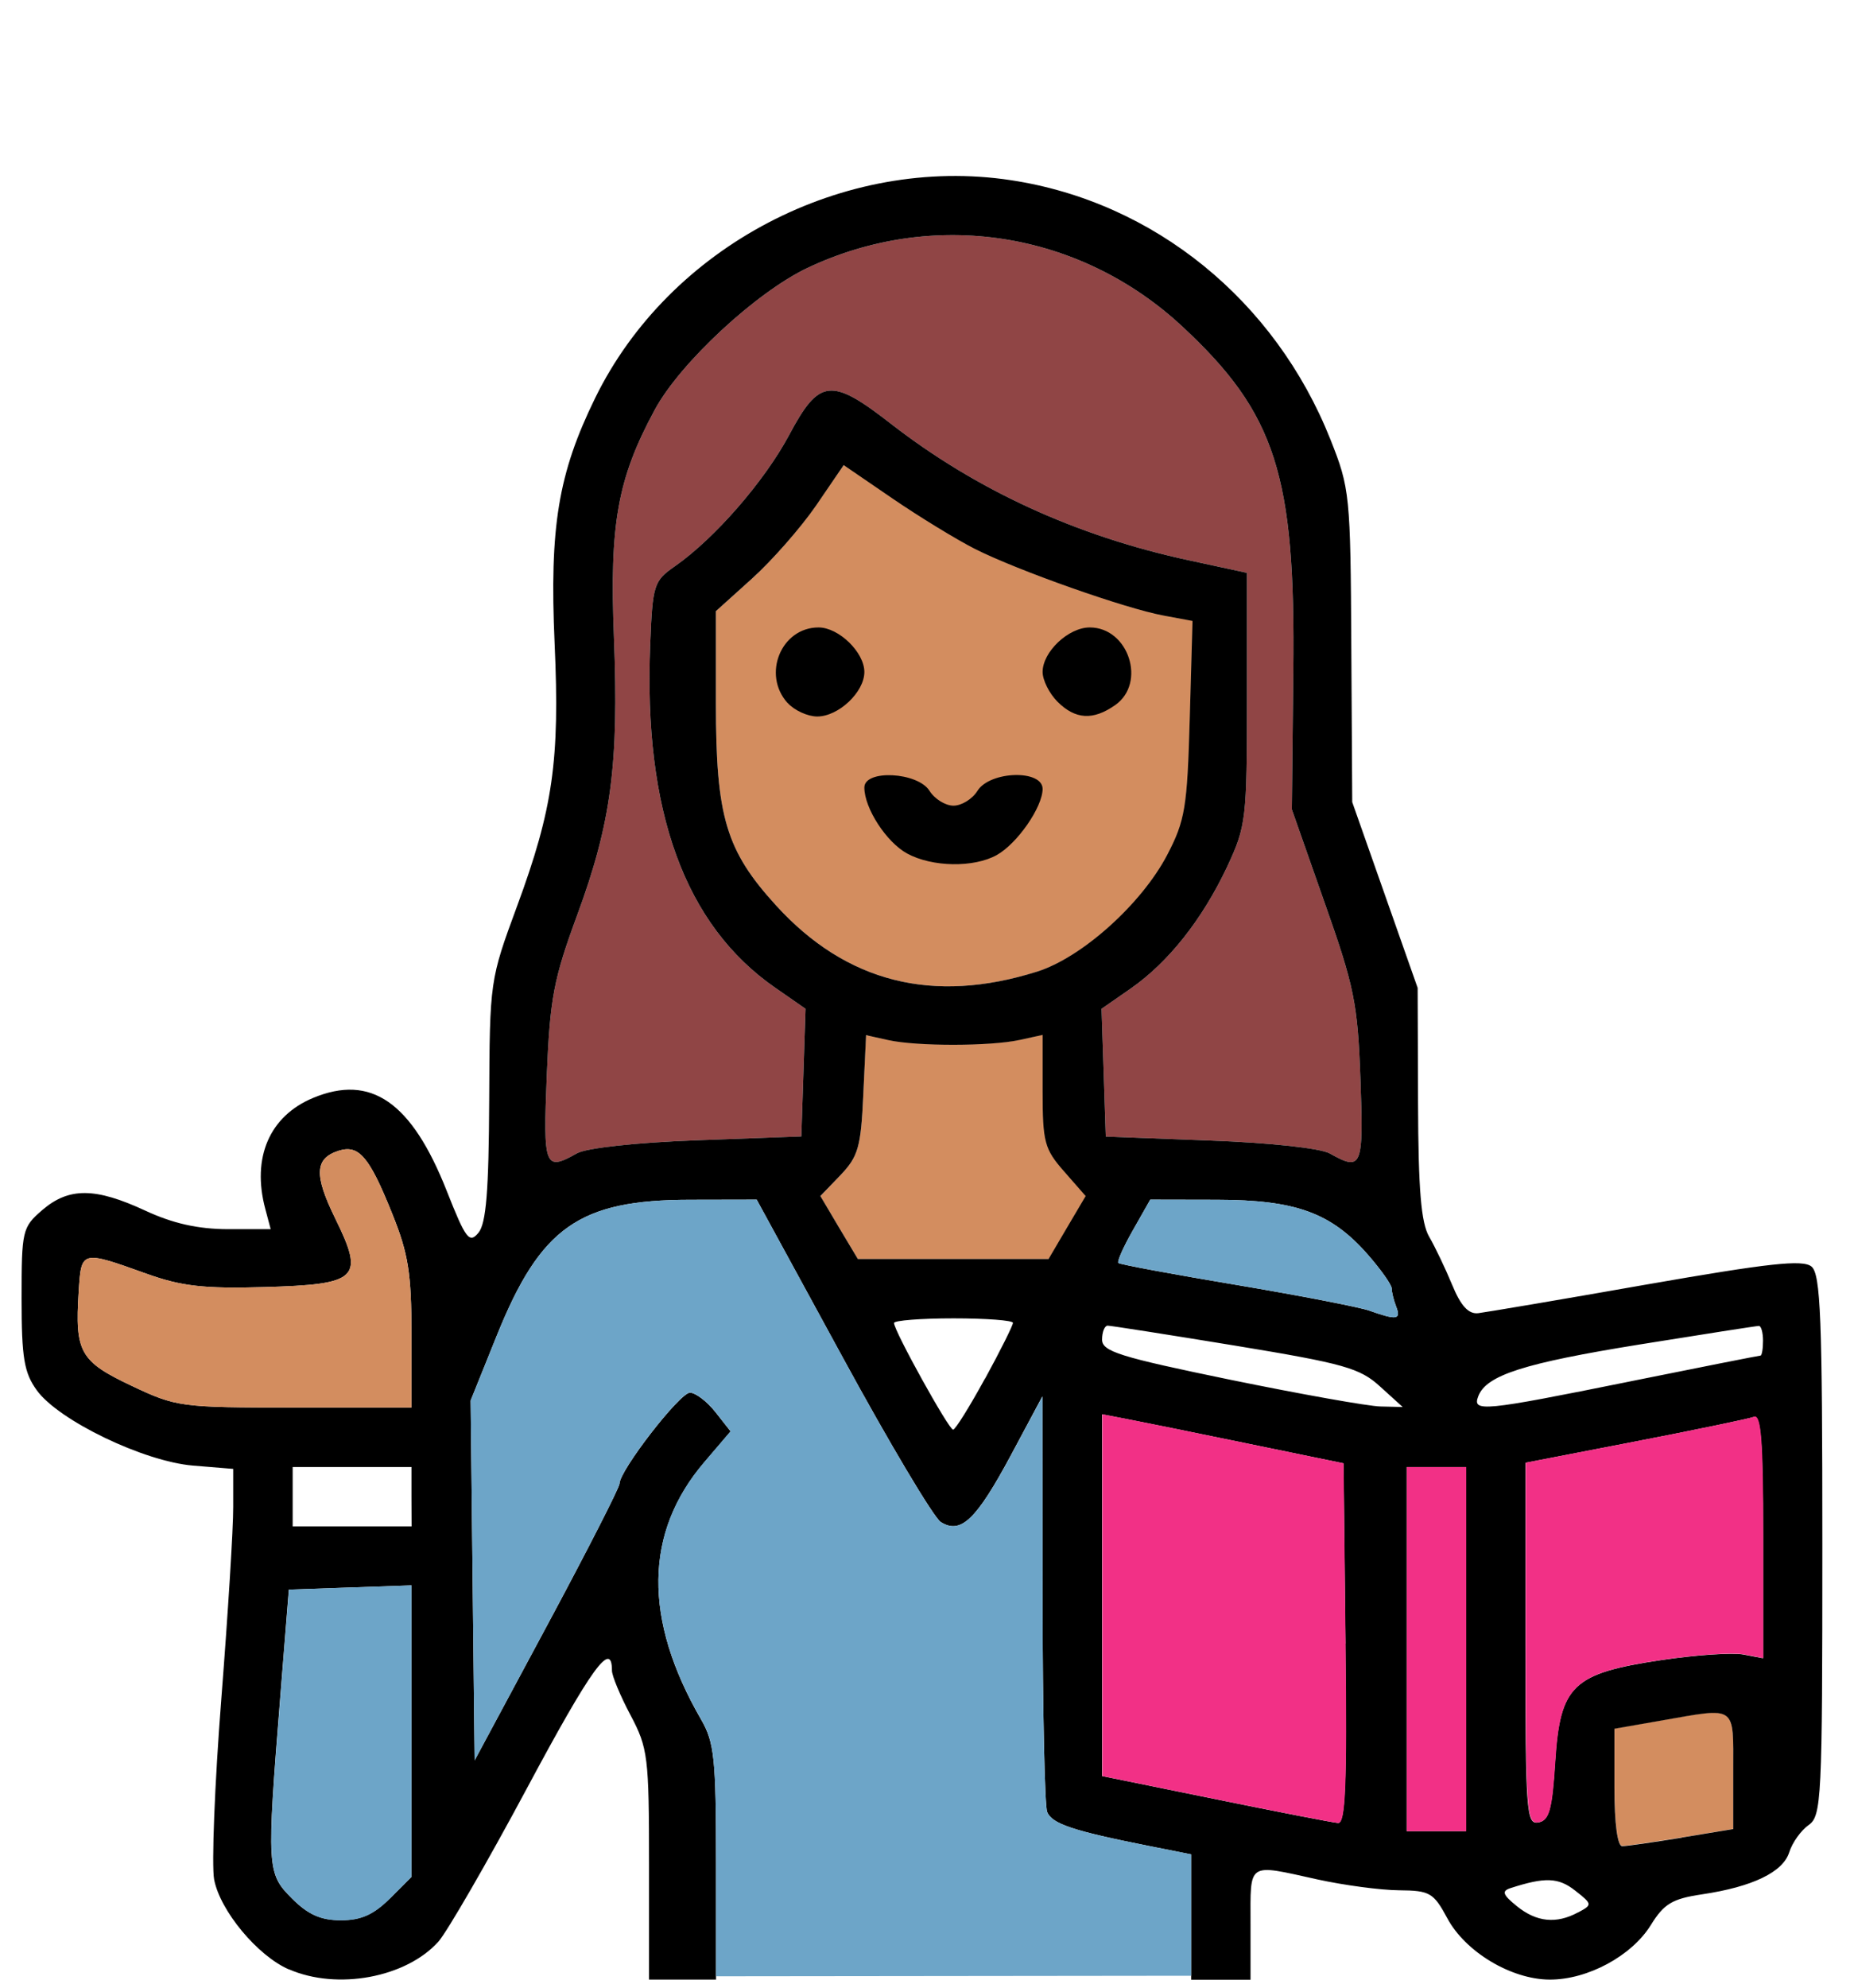 <?xml version="1.0" encoding="UTF-8" standalone="no"?>
<!-- Created with Inkscape (http://www.inkscape.org/) -->

<svg
   width="14mm"
   height="15mm"
   viewBox="0 0 14 15"
   version="1.1"
   id="svg1"
   inkscape:version="1.4 (86a8ad7, 2024-10-11)"
   sodipodi:docname="icon-teacher-orig.svg"
   xmlns:inkscape="http://www.inkscape.org/namespaces/inkscape"
   xmlns:sodipodi="http://sodipodi.sourceforge.net/DTD/sodipodi-0.dtd"
   xmlns="http://www.w3.org/2000/svg"
   xmlns:svg="http://www.w3.org/2000/svg">
  <sodipodi:namedview
     id="namedview1"
     pagecolor="#ffffff"
     bordercolor="#999999"
     borderopacity="1"
     inkscape:showpageshadow="0"
     inkscape:pageopacity="0"
     inkscape:pagecheckerboard="0"
     inkscape:deskcolor="#d1d1d1"
     inkscape:document-units="mm"
     inkscape:zoom="16.748036"
     inkscape:cx="25.435818"
     inkscape:cy="23.584855"
     inkscape:window-width="1728"
     inkscape:window-height="1009"
     inkscape:window-x="-6"
     inkscape:window-y="-6"
     inkscape:window-maximized="1"
     inkscape:current-layer="layer1" />
  <defs
     id="defs1" />
  <g
     inkscape:label="Layer 1"
     inkscape:groupmode="layer"
     id="layer1">
    <path
       d="M 6.383,3.505 6.172,3.811 C 6.056,3.98 5.839,4.228 5.689,4.362 L 5.417,4.607 v 0.696 c 0,0.857 0.076,1.111 0.457,1.527 C 6.403,7.409 7.056,7.574 7.841,7.328 8.18,7.221 8.631,6.817 8.825,6.446 8.96,6.187 8.976,6.089 8.995,5.42 l 0.021,-0.74 -0.216,-0.039 C 8.513,4.589 7.695,4.3 7.374,4.138 7.232,4.066 6.951,3.894 6.75,3.756 Z M 6.193,4.73 c 0.153,0 0.346,0.188 0.346,0.336 0,0.152 -0.195,0.336 -0.356,0.336 -0.072,0 -0.173,-0.046 -0.224,-0.102 C 5.764,5.085 5.911,4.73 6.193,4.73 Z m 2.047,0 c 0.293,0 0.43,0.419 0.193,0.586 C 8.265,5.433 8.131,5.425 7.997,5.29 7.935,5.229 7.884,5.128 7.884,5.066 c 0,-0.152 0.195,-0.336 0.356,-0.336 z M 7.674,5.844 c 0.111,-0.003 0.21,0.031 0.21,0.105 C 7.884,6.087 7.692,6.362 7.537,6.448 7.364,6.544 7.051,6.538 6.862,6.436 v 3.444e-4 C 6.705,6.351 6.539,6.094 6.539,5.938 c 0,-0.138 0.402,-0.117 0.491,0.025 0.039,0.062 0.12,0.112 0.181,0.112 0.061,0 0.143,-0.05 0.181,-0.112 0.047,-0.076 0.17,-0.116 0.281,-0.119 z m 0.21,1.961 v 0.423 c 0,0.387 0.014,0.439 0.163,0.608 L 8.21,9.021 8.069,9.258 7.929,9.496 H 7.209 6.489 L 6.347,9.258 6.206,9.021 6.358,8.862 C 6.493,8.722 6.513,8.652 6.531,8.256 l 0.02,-0.448 0.167,0.037 c 0.218,0.048 0.772,0.047 0.993,-0.001 z"
       style="fill:#deaa87;stroke-width:1"
       id="path17" />
    <path
       d="m 12.97,12.927 c 0.131,0.013 0.118,0.121 0.118,0.435 v 0.44 l -0.389,0.064 h -3.45e-4 c -0.214,0.035 -0.416,0.064 -0.448,0.064 -0.037,0 -0.059,-0.169 -0.059,-0.443 v -0.443 l 0.355,-0.062 c 0.215,-0.037 0.346,-0.064 0.424,-0.056 z"
       id="path18"
       style="fill:#d38d5f;stroke-width:1" />
    <path
       d="m 7.873,7.81 -0.174,0.038 c -0.221,0.048 -0.775,0.049 -0.993,0.001 L 6.539,7.813 6.519,8.261 C 6.501,8.657 6.481,8.727 6.347,8.868 L 6.195,9.027 6.336,9.264 6.478,9.501 h 0.72 0.72 L 8.058,9.264 8.198,9.026 8.036,8.841 C 7.887,8.672 7.873,8.62 7.873,8.233 Z"
       style="fill:#d38d5f;stroke-width:1"
       id="path16" />
    <path
       d="M 6.371,3.51 6.738,3.761 C 6.94,3.899 7.221,4.071 7.363,4.143 7.684,4.305 8.501,4.594 8.789,4.646 l 0.216,0.039 -0.021,0.74 C 8.965,6.094 8.949,6.192 8.813,6.451 8.62,6.822 8.169,7.226 7.829,7.333 7.044,7.579 6.391,7.414 5.862,6.835 5.482,6.419 5.406,6.165 5.406,5.308 V 4.612 L 5.678,4.367 C 5.827,4.233 6.044,3.985 6.16,3.816 Z"
       style="fill:#d38d5f;stroke-width:1"
       id="path15" />
    <path
       d="m 4.358,8.703 c 0.072,-0.04 0.448,-0.081 0.908,-0.098 L 6.051,8.576 6.067,8.094 6.083,7.613 5.854,7.454 C 5.171,6.981 4.858,6.121 4.91,4.861 4.928,4.41 4.937,4.384 5.098,4.272 5.398,4.062 5.774,3.63 5.96,3.281 6.186,2.857 6.276,2.847 6.725,3.196 7.37,3.697 8.123,4.043 8.967,4.226 l 0.449,0.097 v 0.949 c 0,0.912 -0.006,0.961 -0.15,1.27 C 9.078,6.94 8.822,7.263 8.537,7.461 l -0.219,0.152 0.016,0.482 0.016,0.482 0.785,0.03 c 0.459,0.017 0.836,0.058 0.907,0.098 0.243,0.136 0.255,0.105 0.231,-0.562 -0.021,-0.572 -0.046,-0.696 -0.271,-1.332 L 9.755,6.108 9.766,5.071 C 9.783,3.583 9.634,3.12 8.927,2.463 8.153,1.744 7.049,1.572 6.097,2.022 5.71,2.206 5.137,2.737 4.945,3.091 4.663,3.612 4.602,3.952 4.636,4.808 4.674,5.767 4.615,6.212 4.357,6.91 4.181,7.388 4.153,7.534 4.129,8.113 4.101,8.812 4.112,8.841 4.358,8.703 Z"
       style="fill:#904545;fill-opacity:1;stroke:none;stroke-width:1"
       id="path1-27" />
    <path
       d="M 2.181,14.862 C 1.944,14.759 1.662,14.419 1.617,14.184 c -0.02,-0.109 0.004,-0.721 0.054,-1.361 0.05,-0.64 0.091,-1.292 0.09,-1.451 L 1.761,11.085 1.457,11.06 C 1.085,11.029 0.442,10.719 0.278,10.492 0.182,10.359 0.163,10.248 0.163,9.8 c 0,-0.515 0.005,-0.538 0.157,-0.669 C 0.521,8.959 0.72,8.961 1.097,9.136 1.306,9.233 1.494,9.275 1.72,9.276 L 2.044,9.276 2.003,9.122 C 1.9,8.736 2.035,8.423 2.363,8.286 2.801,8.103 3.108,8.316 3.373,8.986 3.517,9.351 3.544,9.386 3.613,9.303 3.671,9.233 3.691,8.987 3.694,8.304 3.698,7.402 3.699,7.395 3.905,6.837 4.175,6.105 4.228,5.739 4.188,4.856 4.149,3.975 4.215,3.574 4.494,3.004 5.055,1.858 6.373,1.168 7.635,1.36 c 1.08,0.164 1.994,0.906 2.412,1.958 0.146,0.367 0.151,0.418 0.157,1.557 l 0.007,1.178 0.247,0.701 0.247,0.701 0.003,0.869 c 0.002,0.655 0.023,0.904 0.084,1.009 0.045,0.077 0.123,0.241 0.174,0.364 0.065,0.158 0.123,0.221 0.196,0.213 0.057,-0.007 0.628,-0.103 1.269,-0.216 0.928,-0.162 1.182,-0.19 1.248,-0.136 0.069,0.058 0.082,0.384 0.082,2.105 0,1.92 -0.006,2.041 -0.104,2.11 -0.057,0.04 -0.123,0.132 -0.146,0.205 -0.047,0.15 -0.277,0.261 -0.661,0.318 -0.222,0.033 -0.285,0.071 -0.384,0.231 -0.144,0.233 -0.477,0.413 -0.764,0.412 -0.29,-0.001 -0.637,-0.209 -0.773,-0.463 -0.104,-0.193 -0.132,-0.209 -0.364,-0.211 -0.139,-0.001 -0.416,-0.038 -0.617,-0.082 -0.535,-0.118 -0.505,-0.138 -0.505,0.336 v 0.421 H 9.219 8.995 v -0.473 -0.473 l -0.322,-0.064 C 8.1,13.816 7.942,13.763 7.907,13.673 7.889,13.624 7.873,12.899 7.872,12.061 l -0.001,-1.523 -0.237,0.443 C 7.371,11.471 7.255,11.581 7.104,11.486 7.051,11.452 6.716,10.891 6.361,10.239 L 5.714,9.053 5.21,9.054 C 4.373,9.055 4.082,9.26 3.751,10.08 l -0.197,0.489 0.015,1.358 0.015,1.358 0.547,-1.018 c 0.301,-0.56 0.547,-1.042 0.547,-1.07 0,-0.099 0.455,-0.687 0.532,-0.687 0.042,0 0.129,0.066 0.192,0.146 l 0.115,0.146 -0.197,0.231 c -0.456,0.532 -0.464,1.186 -0.026,1.943 0.1,0.173 0.113,0.295 0.113,1.079 v 0.884 H 5.154 4.901 V 14.073 c 0,-0.816 -0.008,-0.881 -0.14,-1.13 -0.077,-0.145 -0.14,-0.296 -0.14,-0.336 0,-0.235 -0.155,-0.021 -0.643,0.89 -0.301,0.562 -0.602,1.081 -0.667,1.155 -0.244,0.272 -0.764,0.369 -1.13,0.209 z m 0.762,-0.534 0.164,-0.164 V 13.064 11.964 l -0.463,0.016 -0.463,0.016 -0.065,0.813 c -0.103,1.29 -0.101,1.328 0.089,1.518 0.121,0.121 0.217,0.164 0.369,0.164 0.152,0 0.247,-0.043 0.369,-0.164 z m 8.974,0.104 c 0.109,-0.058 0.108,-0.062 -0.023,-0.165 -0.126,-0.099 -0.227,-0.103 -0.489,-0.018 -0.067,0.022 -0.057,0.05 0.048,0.135 0.149,0.121 0.298,0.137 0.463,0.048 z m 0.782,-0.565 0.389,-0.064 v -0.44 c 0,-0.501 0.032,-0.479 -0.542,-0.379 l -0.355,0.062 v 0.443 c 0,0.274 0.023,0.443 0.059,0.443 0.033,0 0.234,-0.029 0.449,-0.064 z m -1.629,-1.422 v -1.374 h -0.224 -0.224 v 1.374 1.374 h 0.224 0.224 z m -0.91,-0.042 -0.015,-1.36 -0.729,-0.15 C 9.014,10.81 8.604,10.727 8.504,10.708 l -0.182,-0.035 v 1.365 1.365 l 0.855,0.174 c 0.47,0.096 0.887,0.177 0.926,0.18 0.056,0.005 0.068,-0.282 0.056,-1.354 z m 1.583,0.892 c 0.037,-0.577 0.132,-0.667 0.801,-0.767 0.261,-0.039 0.54,-0.058 0.621,-0.042 l 0.148,0.028 v -0.923 c 0,-0.715 -0.016,-0.918 -0.07,-0.898 -0.039,0.014 -0.442,0.098 -0.897,0.186 l -0.827,0.16 v 1.366 c 0,1.271 0.007,1.365 0.098,1.348 0.081,-0.015 0.103,-0.097 0.126,-0.458 z M 3.107,11.295 V 11.071 H 2.658 2.21 v 0.224 0.224 h 0.449 0.449 z m 4.332,-0.892 c 0.116,-0.212 0.21,-0.401 0.21,-0.42 0,-0.019 -0.202,-0.034 -0.449,-0.034 -0.247,0 -0.449,0.016 -0.449,0.035 0,0.059 0.414,0.806 0.446,0.805 0.017,-2.07e-4 0.125,-0.174 0.241,-0.386 z M 3.107,10.071 c 0,-0.462 -0.023,-0.609 -0.145,-0.911 C 2.789,8.729 2.71,8.636 2.558,8.684 2.376,8.742 2.37,8.866 2.532,9.196 2.754,9.648 2.708,9.693 1.997,9.713 1.539,9.726 1.371,9.707 1.106,9.612 0.611,9.435 0.614,9.434 0.594,9.749 c -0.029,0.455 0.011,0.525 0.398,0.708 0.34,0.161 0.371,0.165 1.232,0.165 l 0.883,4.6e-5 z m 7.314,0.392 C 10.269,10.324 10.148,10.29 9.328,10.155 8.821,10.072 8.387,10.004 8.364,10.004 c -0.023,5.83e-4 -0.042,0.048 -0.042,0.105 0,0.09 0.132,0.131 0.967,0.303 0.532,0.109 1.043,0.2 1.135,0.202 l 0.168,0.004 z m 1.882,-0.037 c 0.535,-0.108 0.981,-0.196 0.991,-0.196 0.01,0 0.019,-0.05 0.019,-0.112 0,-0.062 -0.014,-0.112 -0.031,-0.112 -0.017,0 -0.422,0.063 -0.9,0.14 -0.875,0.141 -1.158,0.232 -1.219,0.39 -0.047,0.122 0.03,0.114 1.141,-0.11 z M 10.543,9.861 c -0.019,-0.049 -0.034,-0.111 -0.034,-0.138 0,-0.027 -0.082,-0.143 -0.182,-0.257 C 10.051,9.152 9.784,9.055 9.191,9.054 L 8.686,9.053 8.556,9.282 c -0.072,0.126 -0.122,0.238 -0.111,0.249 0.011,0.011 0.41,0.085 0.888,0.165 0.477,0.08 0.931,0.168 1.008,0.195 0.206,0.073 0.24,0.068 0.202,-0.03 z M 8.058,9.263 8.198,9.026 8.036,8.841 C 7.887,8.672 7.873,8.62 7.873,8.233 V 7.81 L 7.7,7.848 C 7.479,7.896 6.925,7.897 6.707,7.849 L 6.54,7.812 6.519,8.261 C 6.501,8.657 6.481,8.727 6.347,8.868 L 6.195,9.026 6.336,9.264 6.478,9.501 h 0.72 0.72 z M 4.358,8.703 c 0.072,-0.04 0.448,-0.081 0.908,-0.098 L 6.051,8.576 6.067,8.094 6.083,7.613 5.854,7.454 C 5.171,6.981 4.858,6.121 4.91,4.861 4.928,4.41 4.937,4.384 5.098,4.272 5.398,4.062 5.774,3.63 5.96,3.281 6.186,2.857 6.276,2.847 6.725,3.196 7.37,3.697 8.123,4.043 8.967,4.226 l 0.449,0.097 v 0.949 c 0,0.912 -0.006,0.961 -0.15,1.27 C 9.078,6.94 8.822,7.263 8.537,7.461 l -0.219,0.152 0.016,0.482 0.016,0.482 0.785,0.03 c 0.459,0.017 0.836,0.058 0.907,0.098 0.243,0.136 0.255,0.105 0.231,-0.562 -0.021,-0.572 -0.046,-0.696 -0.271,-1.332 L 9.755,6.108 9.766,5.071 C 9.783,3.583 9.634,3.12 8.927,2.463 8.153,1.744 7.049,1.572 6.097,2.022 5.71,2.206 5.137,2.737 4.945,3.091 4.663,3.612 4.602,3.952 4.636,4.808 4.674,5.767 4.615,6.212 4.357,6.91 4.181,7.388 4.153,7.534 4.129,8.113 4.101,8.812 4.112,8.841 4.358,8.703 Z M 7.829,7.333 C 8.169,7.227 8.62,6.822 8.814,6.451 8.949,6.192 8.965,6.094 8.984,5.425 L 9.005,4.686 8.79,4.646 C 8.502,4.594 7.684,4.305 7.363,4.143 7.221,4.071 6.94,3.899 6.738,3.761 L 6.371,3.51 6.161,3.817 C 6.045,3.985 5.827,4.233 5.678,4.367 L 5.406,4.612 v 0.696 c 0,0.857 0.076,1.111 0.456,1.527 0.529,0.579 1.182,0.744 1.967,0.498 z M 6.85,6.441 C 6.694,6.356 6.527,6.1 6.527,5.943 c 0,-0.138 0.403,-0.117 0.492,0.025 0.039,0.062 0.12,0.112 0.181,0.112 0.061,0 0.143,-0.05 0.181,-0.112 C 7.476,5.817 7.873,5.806 7.873,5.954 7.872,6.092 7.681,6.367 7.526,6.453 7.353,6.549 7.039,6.544 6.85,6.441 Z M 5.947,5.305 C 5.753,5.09 5.899,4.735 6.181,4.735 c 0.153,0 0.346,0.188 0.346,0.336 0,0.152 -0.195,0.336 -0.356,0.336 -0.072,0 -0.173,-0.046 -0.224,-0.103 z m 2.038,-0.01 C 7.924,5.234 7.873,5.133 7.873,5.071 c 0,-0.152 0.195,-0.336 0.356,-0.336 0.293,0 0.43,0.419 0.192,0.586 C 8.254,5.438 8.12,5.43 7.985,5.295 Z"
       style="fill:#000000;stroke-width:1"
       id="path1-2-9"
       sodipodi:nodetypes="cscsccssccscsssscccsssccccscccssssssscsccsccccccsccscsccscccsssscssscccsssssccccccccssssccsscccccsccsssccccccccccccsscccscccssccssscsssscccccccccssssssssssscccsscscsssscccsssssssscssccssssccccssccsccscccccccscccsssssscscscccscsccsssscscccsssccsscsscsssscscsssscccssscssssss" />
    <path
       d="m 13.245,10.692 c -0.039,0.014 -0.442,0.098 -0.897,0.186 l -0.827,0.16 v 1.366 c 0,1.271 0.007,1.365 0.098,1.348 0.081,-0.015 0.103,-0.097 0.126,-0.458 v -3.38e-4 c 0.037,-0.577 0.131,-0.667 0.801,-0.767 0.261,-0.039 0.54,-0.058 0.621,-0.042 l 0.148,0.028 v -0.924 c 0,-0.715 -0.016,-0.918 -0.07,-0.898 z"
       style="fill:#f23086;fill-opacity:1;stroke-width:1;stroke:none"
       id="path14" />
    <path
       d="m 10.623,11.071 v 1.374 1.374 h 0.224 0.225 v -1.374 -1.374 h -0.225 z"
       style="fill:#f23086;fill-opacity:1;stroke-width:1;stroke:none"
       id="path13" />
    <path
       d="m 8.324,10.673 v 1.365 1.365 l 0.855,0.174 c 0.47,0.096 0.887,0.177 0.926,0.18 0.056,0.005 0.068,-0.283 0.056,-1.354 L 10.146,11.043 9.417,10.893 C 9.016,10.81 8.607,10.727 8.506,10.708 Z"
       style="fill:#f23086;fill-opacity:1;stroke-width:1;stroke:none"
       id="path12" />
    <path
       d="m 3.107,11.964 -0.462,0.016 -0.463,0.016 -0.065,0.813 c -0.103,1.29 -0.101,1.328 0.089,1.519 0.121,0.121 0.217,0.164 0.369,0.164 0.152,0 0.247,-0.043 0.369,-0.164 L 3.107,14.164 V 13.064 Z"
       style="fill:#6da5c8;fill-opacity:1;stroke:none;stroke-width:0.265px"
       id="path22" />
    <path
       d="M 8.686,9.053 8.556,9.282 c -0.072,0.126 -0.122,0.238 -0.111,0.249 0.011,0.011 0.411,0.085 0.888,0.165 0.477,0.08 0.931,0.167 1.008,0.195 0.206,0.073 0.24,0.069 0.202,-0.03 V 9.861 c -0.019,-0.049 -0.034,-0.111 -0.034,-0.138 0,-0.027 -0.082,-0.143 -0.182,-0.257 C 10.051,9.152 9.784,9.055 9.191,9.054 Z"
       style="fill:#6da5c8;fill-opacity:1;stroke:none;stroke-width:0.265px"
       id="path21" />
    <path
       d="M 8.995,14.91 V 14.467 13.994 L 8.673,13.93 C 8.1,13.816 7.942,13.763 7.907,13.673 7.889,13.624 7.873,12.899 7.873,12.061 l -0.001,-1.523 -0.237,0.443 C 7.371,11.471 7.255,11.581 7.104,11.486 7.05,11.452 6.716,10.891 6.361,10.239 L 5.714,9.053 5.21,9.054 C 4.373,9.055 4.082,9.26 3.751,10.08 l -0.197,0.489 0.015,1.358 0.015,1.358 0.547,-1.019 c 0.301,-0.56 0.547,-1.042 0.547,-1.07 0,-0.099 0.455,-0.687 0.532,-0.687 0.042,0 0.129,0.066 0.192,0.146 l 0.115,0.146 -0.197,0.23 c -0.456,0.532 -0.464,1.186 -0.026,1.943 0.1,0.173 0.113,0.295 0.113,1.079 v 0.861 z"
       style="fill:#6da5c8;fill-opacity:1;stroke:none;stroke-width:0.265px"
       id="path20" />
    <path
       d="m 2.612,8.673 c -0.017,0.001 -0.035,0.005 -0.054,0.011 C 2.377,8.741 2.37,8.866 2.532,9.196 2.754,9.648 2.708,9.693 1.997,9.713 1.539,9.726 1.371,9.707 1.106,9.612 0.611,9.435 0.614,9.434 0.594,9.749 c -0.029,0.455 0.01,0.525 0.398,0.708 0.34,0.161 0.371,0.165 1.232,0.165 h 0.883 v -0.551 c 0,-0.462 -0.024,-0.609 -0.145,-0.911 C 2.811,8.783 2.731,8.664 2.612,8.673 Z"
       id="path23"
       style="fill:#d38d5f;stroke-width:1" />
  </g>
</svg>

